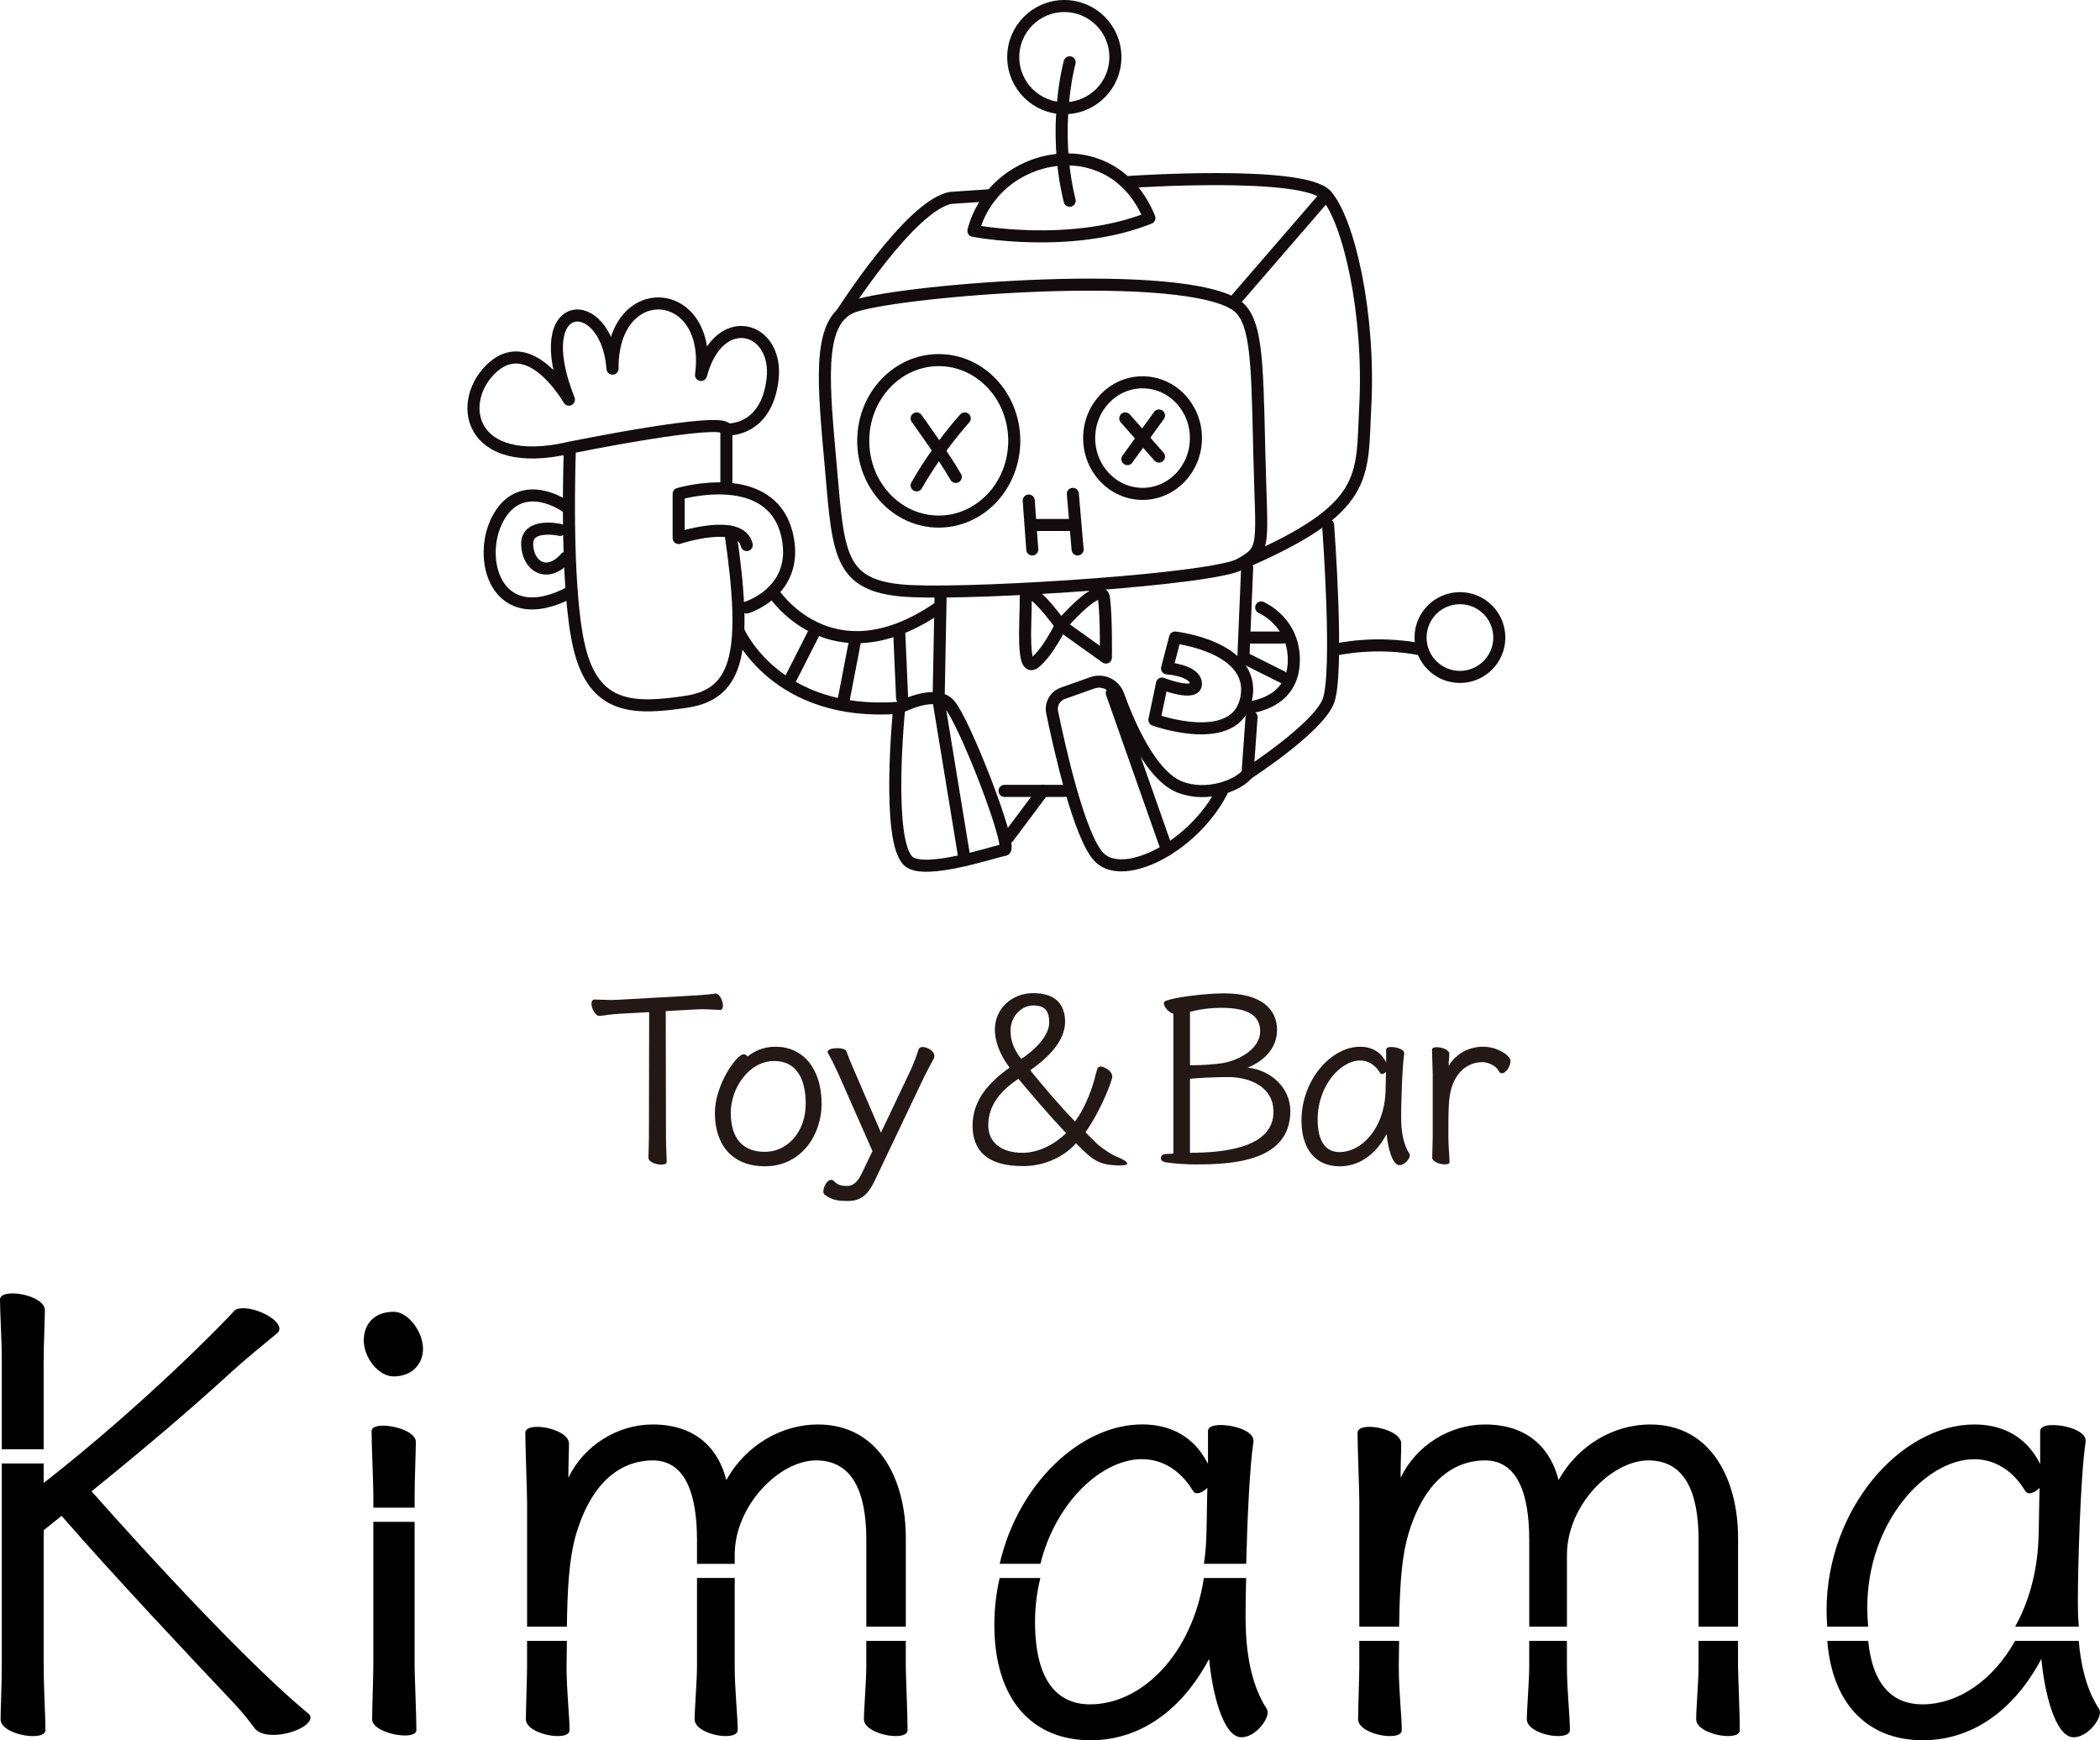 <svg xmlns="http://www.w3.org/2000/svg" id="_&#x30EC;&#x30A4;&#x30E4;&#x30FC;_2" data-name="&#x30EC;&#x30A4;&#x30E4;&#x30FC; 2" viewBox="0 0 870.49 721.22"><defs><style>      .cls-1 {        fill: #231815;      }      .cls-2 {        fill: none;        stroke: #120c0f;        stroke-linecap: round;        stroke-linejoin: round;        stroke-width: 5px;      }    </style></defs><g id="_&#x30EC;&#x30A4;&#x30E4;&#x30FC;_1-2" data-name="&#x30EC;&#x30A4;&#x30E4;&#x30FC; 1"><g><g><g><path class="cls-1" d="m269.07,419.45l-12.39.69c-3.35.19-6.79.79-8.16.88h-.1c-1.67,0-3.24-3.05-3.24-5.02,0-.98.39-1.77,1.28-1.77.98,0,3.93.19,6.98.19,1.08,0,2.17-.1,3.15-.1l31.66-1.77c3.05-.19,6.58-.49,8.16-.79h.3c1.57,0,2.95,3.05,2.95,5.02,0,.99-.3,1.77-1.18,1.77-1.38,0-4.72-.3-7.87-.3-.79,0-1.57.1-2.26.1l-12.39.69.1,52.11c0,4.03.3,8.16.3,10.42,0,.79-.99,1.08-2.26,1.08-2.17,0-5.31-1.08-5.31-2.85,0-1.57.2-5.31.2-8.76l.1-51.62Z"></path><path class="cls-1" d="m321.5,433.8c11.21,0,19.07,8.85,19.07,23.7,0,12.59-8.25,25.85-23.49,25.85-13.18,0-20.75-8.45-20.75-22.12,0-11.5,8.95-24.29,11.9-24.29.69,0,1.28.4,1.67.89,2.56-1.97,6.1-4.04,11.61-4.04Zm12.49,23.7c0-10.82-4.13-17.79-13.08-17.79-10.42,0-17.99,11.21-17.99,21.43,0,10.82,5.11,16.22,14.16,16.22,9.54,0,16.91-8.55,16.91-19.86Z"></path><path class="cls-1" d="m350.63,497.71c-2.56,0-5.8-.2-8.85-2.66-.3-.29-.49-.69-.49-1.28,0-1.87,1.57-4.82,3.24-4.82.39,0,.88.19,1.28.68,1.68,1.77,3.74,1.87,5.51,1.87,2.06,0,4.13-1.37,6-5.4l4.33-9.05-14.36-32.54c-.88-1.97-2.85-5.9-4.03-7.96-.1-.2-.2-.4-.2-.59,0-1.08,1.97-1.57,3.93-1.57,1.77,0,3.54.39,3.84,1.28.88,2.36,1.87,4.82,2.95,7.28l11.4,26.45,12.1-25.47c1.28-2.65,2.56-6.09,3.54-9.14.2-.59.88-.88,1.67-.88,1.97,0,4.82,1.67,4.82,3.73,0,.39-.1.79-.3,1.18-1.08,1.97-2.66,4.92-3.84,7.28l-20.74,43.55c-2.66,5.51-5.71,8.07-10.82,8.07h-.98Z"></path><path class="cls-1" d="m423.9,483.26c-14.85,0-20.75-6.58-20.75-16.71s6.09-17.5,15.34-24.09c-4.33-5.8-6.1-11.3-6.1-15.73,0-8.85,7.18-15.14,15.84-15.14s13.27,4.03,13.27,11.9-6.98,14.85-14.45,20.06c5.21,6.4,11.7,14.16,18.58,21.24,4.33-5.9,7.18-13.77,8.45-19.07.59-2.17.79-3.74,2.07-3.74s4.91,1.68,4.91,4.23c0,1.57-4.72,14.06-11.11,23,1.67,1.77,3.34,3.44,5.02,5.02,2.26,1.97,6,4.42,7.87,5.11,2.26.88,4.42,2.07,4.42,2.86,0,.49-.79.79-2.75.79-9.14,0-11.6-2.26-18.48-9.15-6.2,6.79-14.65,9.44-22.12,9.44Zm-1.77-36.18c-6.98,4.72-12.48,10.72-12.48,19.27,0,6.69,4.91,11.41,14.26,11.41,5.6,0,12.39-2.65,17.99-8.16-7.08-7.48-14.26-15.93-19.77-22.52Zm12.79-23.2c0-5.02-1.77-7.18-6.69-7.18-4.62,0-9.34,4.33-9.34,10.43,0,3.53.88,7.18,4.42,11.7,6.89-4.42,11.61-10.32,11.61-14.95Z"></path><path class="cls-1" d="m486.38,420.14c-1.77-.5-3.93-2.75-3.93-4.23,0-.49.2-.88.69-1.08,3.84-1.57,16.52-3.15,24.29-3.15,15.64,0,21.93,6.69,21.93,15.15s-6.69,13.47-12.19,15.63c9.44.99,17.7,8.16,17.7,17.99,0,21.33-25.07,22.12-39.43,22.12-2.95,0-8.76-.29-12.3-.88-1.37-.29-1.97-.98-1.97-1.77s.79-1.67,2.17-1.67c.88,0,2.46-.1,3.04-.2v-57.91Zm8.16,21.33c3.84,0,9.34-.39,12.29-.88,7.18-1.28,15.54-6.1,15.54-13.18,0-6.58-5.11-9.73-16.12-9.73-4.52,0-9.05.59-12.98,1.67v22.12h1.28Zm13.57,4.91c-4.43,0-10.52.3-14.85.69v30.68c31.07,0,34.61-10.52,34.61-17.01,0-10.62-10.23-14.16-17.9-14.36h-1.86Z"></path><path class="cls-1" d="m582.08,436.66c-.88,5.7-1.28,21.14-1.28,25.96,0,2.85,0,10.23,3.44,15.53.1.2.19.39.19.59,0,1.47-2.16,4.13-4.33,4.13-3.04,0-4.82-7.47-5.31-12.88-4.92,9.25-12.1,13.37-19.47,13.37-9.54,0-15.83-6.58-15.83-18.97,0-16.71,12.19-30.58,24.29-30.58,4.62,0,8.56,1.97,10.81,6.49v-5.41c0-.68.89-.98,2.06-.98,2.26,0,5.41.98,5.41,2.55v.2Zm-9.24,8.45c-.3,0-.49-.1-.69-.39-2.26-3.73-5.41-5.21-8.36-5.21-8.07,0-17.6,10.43-17.6,24.38,0,9.93,3.84,13.57,9.05,13.57,9.34,0,18.39-9.94,19.07-24.49.1-1.87.1-5.51.2-8.75-.49.49-1.18.88-1.67.88Z"></path><path class="cls-1" d="m593.9,445.5c0-1.86-.3-8.26-.3-10.52,0-.69.79-.99,1.97-.99,2.06,0,5.21,1.08,5.21,2.75,0,1.38-.3,2.85-.3,5.02,2.56-4.33,7.58-7.97,14.36-7.97,5.8,0,11.31,3.64,11.31,5.91,0,2.06-1.87,5.11-3.55,5.11-.49,0-.98-.29-1.37-.98-1.28-2.46-4.72-3.64-6.69-3.64-5.51,0-10.52,3.34-12.78,10.42-1.38,4.42-1.38,9.34-1.38,20.55,0,4.03.49,8.16.49,10.42,0,.69-.79.98-1.97.98-2.06,0-5.21-1.08-5.21-2.75,0-1.57.2-7.28.2-8.65v-25.67Z"></path></g><path d="m18.1,565.05c0-8.68.5-18.1.5-22.07,0-4.22-7.94-6.94-13.39-6.94-2.98,0-5.21.74-5.21,2.48,0,5.7.74,16.12.74,26.29v35.82h17.36v-35.57Z"></path><path d="m127.72,710.06c-31.99-26.29-89.28-91.51-89.78-92.01,21.82-17.61,41.91-34.72,57.04-48.61,8.18-7.44,14.88-12.65,19.84-16.86.74-.5.99-1.24.99-1.98,0-3.72-8.93-8.43-14.88-8.43-1.74,0-3.22.25-3.97,1.24-3.22,3.72-37.2,38.69-78.86,71.18v-8.08H.74v82.48c0,9.67-.5,19.59-.5,23.56,0,4.22,7.94,6.94,13.39,6.94,2.98,0,5.21-.74,5.21-2.48,0-5.7-.74-16.62-.74-27.78v-55.06l7.44-5.95c21.33,24.55,53.57,58.78,71.18,77.38,3.97,4.22,6.45,7.44,8.43,10.17,1.74,2.48,4.71,3.22,8.18,3.22,7.19,0,15.38-3.72,15.38-7.19,0-.5-.25-1.24-.99-1.74Z"></path><path d="m154.75,630.7v60.02c0,3.47-.5,17.86-.5,21.82s8.18,6.7,13.64,6.7c2.73,0,4.71-.74,4.71-2.23,0-5.7-.74-23.31-.74-26.29v-60.02h-17.11Z"></path><path d="m163.19,543.65c-8.43,0-12.4,5.46-12.4,11.9,0,6.94,5.95,14.88,12.4,14.88,7.69,0,12.15-5.21,12.15-11.41,0-7.19-6.2-15.38-12.15-15.38Z"></path><path d="m171.87,619.61c0-5.95.5-18.1.5-22.07s-8.18-6.7-13.64-6.7c-2.73,0-4.71.74-4.71,2.23,0,5.7.74,21.82.74,26.54v5.21h17.11v-5.21Z"></path><path d="m375.47,637.22c0-23.31-10.66-46.87-36.46-46.87-14.38,0-29.51,7.94-37.94,23.06-2.98-12.15-11.9-23.06-30.5-23.06-14.63,0-28.52,8.68-34.97,22.07,0-6.7.25-10.66.25-14.14,0-4.22-7.94-6.94-13.14-6.94-2.97,0-4.96.74-4.96,2.48,0,5.7.74,24.06.74,28.77v51.57h16.5c.19-13.77.69-27.81,3.84-38.42,7.44-24.8,21.33-30.5,31.74-30.5,13.39,0,18.35,13.64,18.35,32.98v9.89h15.63v-3.69c0-20.58,18.6-39.18,33.73-39.18s20.83,13.14,20.83,32.98v35.94h16.37v-36.93Z"></path><path d="m375.47,680.03h-16.37v10.68c0,5.7-.99,17.86-.99,21.82,0,4.22,7.94,6.94,13.14,6.94,2.97,0,4.96-.74,4.96-2.48,0-5.7-.74-23.31-.74-26.29v-10.68Z"></path><path d="m218.49,690.72c0,3.47-.5,17.86-.5,21.82,0,4.22,7.94,6.94,13.14,6.94,2.97,0,4.96-.74,4.96-2.48,0-5.7-1.24-16.12-1.24-26.29.05-3.5.08-7.08.13-10.68h-16.5v10.68Z"></path><path d="m288.92,690.72c0,5.7-.99,17.86-.99,21.82,0,4.22,7.69,6.94,12.9,6.94,2.73,0,4.96-.74,4.96-2.48,0-5.7-1.24-16.86-1.24-26.29v-36.74h-15.63v36.74Z"></path><path d="m473.44,604.73c7.44,0,15.38,3.72,21.08,13.14.5.74.99.99,1.74.99,1.24,0,2.98-.99,4.22-2.23-.25,8.18-.25,17.36-.5,22.07-.15,3.23-.48,6.35-.94,9.39h17.54c.41-16.68,1.37-40.1,3-50.56v-.5c0-3.97-7.94-6.45-13.64-6.45-2.97,0-5.21.74-5.21,2.48v13.64c-5.7-11.41-15.63-16.37-27.28-16.37-25.67,0-51.52,24.77-59.06,57.75h16.88c6.39-25.73,25.53-43.37,42.18-43.37Z"></path><path d="m499.03,653.98c-4.82,31.52-25.68,52.36-47.17,52.36-13.14,0-22.82-9.18-22.82-34.22,0-6.37.8-12.45,2.21-18.14h-16.88c-1.42,6.21-2.2,12.7-2.2,19.38,0,31.25,15.87,47.86,39.93,47.86,18.6,0,36.7-10.42,49.1-33.73,1.24,13.64,5.7,32.49,13.39,32.49,5.46,0,10.91-6.7,10.91-10.42,0-.5-.25-.99-.5-1.49-8.68-13.39-8.68-31.99-8.68-39.18,0-3.32.07-8.64.23-14.91h-17.54Z"></path><path d="m720.45,680.03h-16.37v10.68c0,5.7-.99,17.86-.99,21.82,0,4.22,7.94,6.94,13.14,6.94,2.97,0,4.96-.74,4.96-2.48,0-5.7-.74-23.31-.74-26.29v-10.68Z"></path><path d="m563.46,690.72c0,3.47-.5,17.86-.5,21.82,0,4.22,7.94,6.94,13.14,6.94,2.97,0,4.96-.74,4.96-2.48,0-5.7-1.24-16.12-1.24-26.29.05-3.5.08-7.08.13-10.68h-16.5v10.68Z"></path><path d="m720.45,637.22c0-23.31-10.66-46.87-36.46-46.87-14.38,0-29.51,7.94-37.94,23.06-2.98-12.15-11.9-23.06-30.5-23.06-14.63,0-28.52,8.68-34.97,22.07,0-6.7.25-10.66.25-14.14,0-4.22-7.94-6.94-13.14-6.94-2.98,0-4.96.74-4.96,2.48,0,5.7.74,24.06.74,28.77v51.57h16.5c.19-13.77.69-27.81,3.84-38.42,7.44-24.8,21.33-30.5,31.74-30.5,13.39,0,18.35,13.64,18.35,32.98v35.94h15.63v-29.74c0-20.58,18.6-39.18,33.73-39.18s20.83,13.14,20.83,32.98v35.94h16.37v-36.93Z"></path><path d="m633.89,690.72c0,5.7-.99,17.86-.99,21.82,0,4.22,7.69,6.94,12.9,6.94,2.73,0,4.96-.74,4.96-2.48,0-5.7-1.24-16.86-1.24-26.29v-10.68h-15.63v10.68Z"></path><path d="m774.02,666.24c0-35.22,24.06-61.5,44.39-61.5,7.44,0,15.38,3.72,21.08,13.14.5.74.99.99,1.74.99,1.24,0,2.98-.99,4.22-2.23-.25,8.18-.25,17.36-.5,22.07-.65,13.66-4.22,25.7-9.65,35.45h26.41c-.38-4.64-.39-8.61-.39-11.14,0-12.15.99-51.09,3.22-65.47v-.5c0-3.97-7.94-6.45-13.64-6.45-2.97,0-5.21.74-5.21,2.48v13.64c-5.7-11.41-15.63-16.37-27.28-16.37-30.51,0-61.26,34.97-61.26,77.13,0,2.32.11,4.52.29,6.68h16.96c-.24-2.45-.38-5.07-.38-7.92Z"></path><path d="m861.7,680.03h-26.41c-9.17,16.43-23.67,26.31-38.46,26.31-11.65,0-20.55-7.23-22.43-26.31h-16.96c2.14,26.91,17.37,41.19,39.64,41.19,18.6,0,36.7-10.42,49.1-33.73,1.24,13.64,5.7,32.49,13.39,32.49,5.46,0,10.91-6.7,10.91-10.42,0-.5-.25-.99-.5-1.49-5.62-8.67-7.59-19.51-8.29-28.04Z"></path></g><g><path class="cls-2" d="m511.05,125.59c9.93,5.36,10.02,21.62,10.94,61.32.91,39.7,3.1,40.63-7.82,46.87-10.91,6.24-105.69,12.47-135.94,11.22-30.24-1.25-30.55-14.03-33.67-49.57-3.12-35.54-6.24-61.42,8.11-67.97,14.34-6.55,131.03-16.64,158.38-1.87Z"></path><path class="cls-2" d="m403.49,95.66s40.22,7.79,72.96-5.3c-15.28-37.73-64.23-28.06-72.96,5.3Z"></path><path class="cls-2" d="m443.39,25.82s-7.48,26.81,0,57.37"></path><circle class="cls-2" cx="441.18" cy="23.67" r="21.17"></circle><path class="cls-2" d="m348.9,129.97s28.56-45.04,45.23-47.96l16.89-1.14"></path><path class="cls-2" d="m468.02,75.41s72.33-4.96,81.69,5.46c9.35,10.42,18.27,49.13,16.21,87.74-1.56,29.31,2.39,41.95-51.76,65.16"></path><line class="cls-2" x1="511.05" y1="125.59" x2="549.71" y2="80.87"></line><ellipse class="cls-2" cx="473.61" cy="181.56" rx="22.13" ry="23.12"></ellipse><ellipse class="cls-2" cx="389.13" cy="182.7" rx="31.3" ry="33.46"></ellipse><line class="cls-2" x1="426.42" y1="207.44" x2="427.9" y2="227.71"></line><line class="cls-2" x1="444.71" y1="204.68" x2="446.69" y2="227.71"></line><line class="cls-2" x1="427.9" y1="217.57" x2="445.7" y2="217.57"></line><path class="cls-2" d="m379.96,173.41s10.88,15,16.22,24.24"></path><path class="cls-2" d="m399.9,173.41s-11.09,12.12-19.94,27.74"></path><line class="cls-2" x1="466.45" y1="173.41" x2="480.42" y2="189.23"></line><line class="cls-2" x1="480.42" y1="172.18" x2="467.32" y2="190.28"></line><line class="cls-2" x1="460.85" y1="287.21" x2="483.76" y2="352.22"></line><line class="cls-2" x1="441.36" y1="327.77" x2="416.4" y2="327.77"></line><line class="cls-2" x1="432.36" y1="327.77" x2="418.02" y2="346.94"></line><path class="cls-2" d="m376.62,356.95c6.67,5.88,35.92-4.17,39.77-4.72,3.85-.56-16.99-54.45-23.1-60.57s-20.56,1.67-20.56,1.67c0,0-5.56,55.29,3.89,63.62Z"></path><line class="cls-2" x1="389.13" y1="290.82" x2="399.9" y2="356.48"></line><path class="cls-2" d="m487.1,264.22l-3.34,12.77s11.71.73,11.97,6.31c.26,5.58-14.06,0-14.06,0l-3.15,15.04s33.97,12.25,38.1-9.04c4.13-21.29-29.52-25.09-29.52-25.09Z"></path><path class="cls-2" d="m522.79,251.76s14.45,6.07,13.48,23.29c-.97,17.23-19.3,18.2-19.3,18.2"></path><polyline class="cls-2" points="516.97 235.26 515.41 272.51 531.66 280.64"></polyline><line class="cls-2" x1="518.8" y1="264.22" x2="531.66" y2="264.22"></line><path class="cls-2" d="m518.8,297.2l-1.68,23.45c-3.71,4.81-16.76,9.96-28.1,5.5-9.92-3.91-18.79-19.65-25.45-38.02-1.59-4.39-6.39-6.7-10.8-5.14l-12.2,4.33c-3.24,1.15-5.14,4.5-4.44,7.87,3,14.6,11.32,51.91,19.57,60.16,10.31,10.31,40.03-4.81,51.55-28.85"></path><path class="cls-2" d="m517.12,320.66s28.72-18.57,33.4-29.83c4.68-11.26,0-73.25,0-73.25"></path><path class="cls-2" d="m554.26,269.11s15.96-3.68,34.59,0"></path><circle class="cls-2" cx="605.17" cy="264.22" r="16.32"></circle><path class="cls-2" d="m439.76,259.18s-14.7-20.43-14.57-11.27c.12,9.17-1.94,31.23,3.69,26.77,5.63-4.47,10.88-15.5,10.88-15.5Z"></path><path class="cls-2" d="m439.76,259.18s16.81-19.38,17.86-11.27c1.05,8.12.79,24.6.79,24.6l-18.65-13.33Z"></path><line class="cls-2" x1="389.93" y1="245.15" x2="389.13" y2="287.21"></line><path class="cls-2" d="m309.54,225.89c-2.59-11.35-28.22-2.92-28.22-2.92v-18.29s38.85-11.6,45.08,17.64c4.86,22.83-16.86,29.44-16.86,29.44"></path><path class="cls-2" d="m301.1,199.62v-21.62c0-5.73-64.86,7.53-64.86,7.53,0,0-2.27,57.06,3.89,82.77,6.16,25.7,22.38,25.84,44.43,22.53,22.05-3.31,25.3-21.71,18.17-70.48"></path><path class="cls-2" d="m320.24,245.16s23.79,37.71,68.89,6.6"></path><path class="cls-2" d="m306.12,261.54s15.35,35.78,66.61,31.78"></path><line class="cls-2" x1="337.77" y1="261.54" x2="327.11" y2="282.5"></line><line class="cls-2" x1="354.69" y1="264.22" x2="349.57" y2="290.82"></line><line class="cls-2" x1="372.73" y1="261.54" x2="373.94" y2="289.31"></line><path class="cls-2" d="m232.15,219.61s-13.89-3.15-13.63,6.03c.26,9.17,8.39,14.15,15.99,5.5"></path><path class="cls-2" d="m234.51,209.91s-17.56-12.58-27.52,3.93c-9.96,16.51-1.89,48.49,29.98,31.32"></path><path class="cls-2" d="m301.1,178s16.55,1.25,19.14-20.77c2.59-22.02-22.31-29.35-29.65-1.83,4.98-37.43-36.95-40.62-36.69-2.62-2.36-31.71-35.36-30.66-18.07,12.84,0,0-15.47-27.2-31.2-13.73-15.73,13.47-11.48,43.6,31.61,33.65"></path></g></g></g></svg>